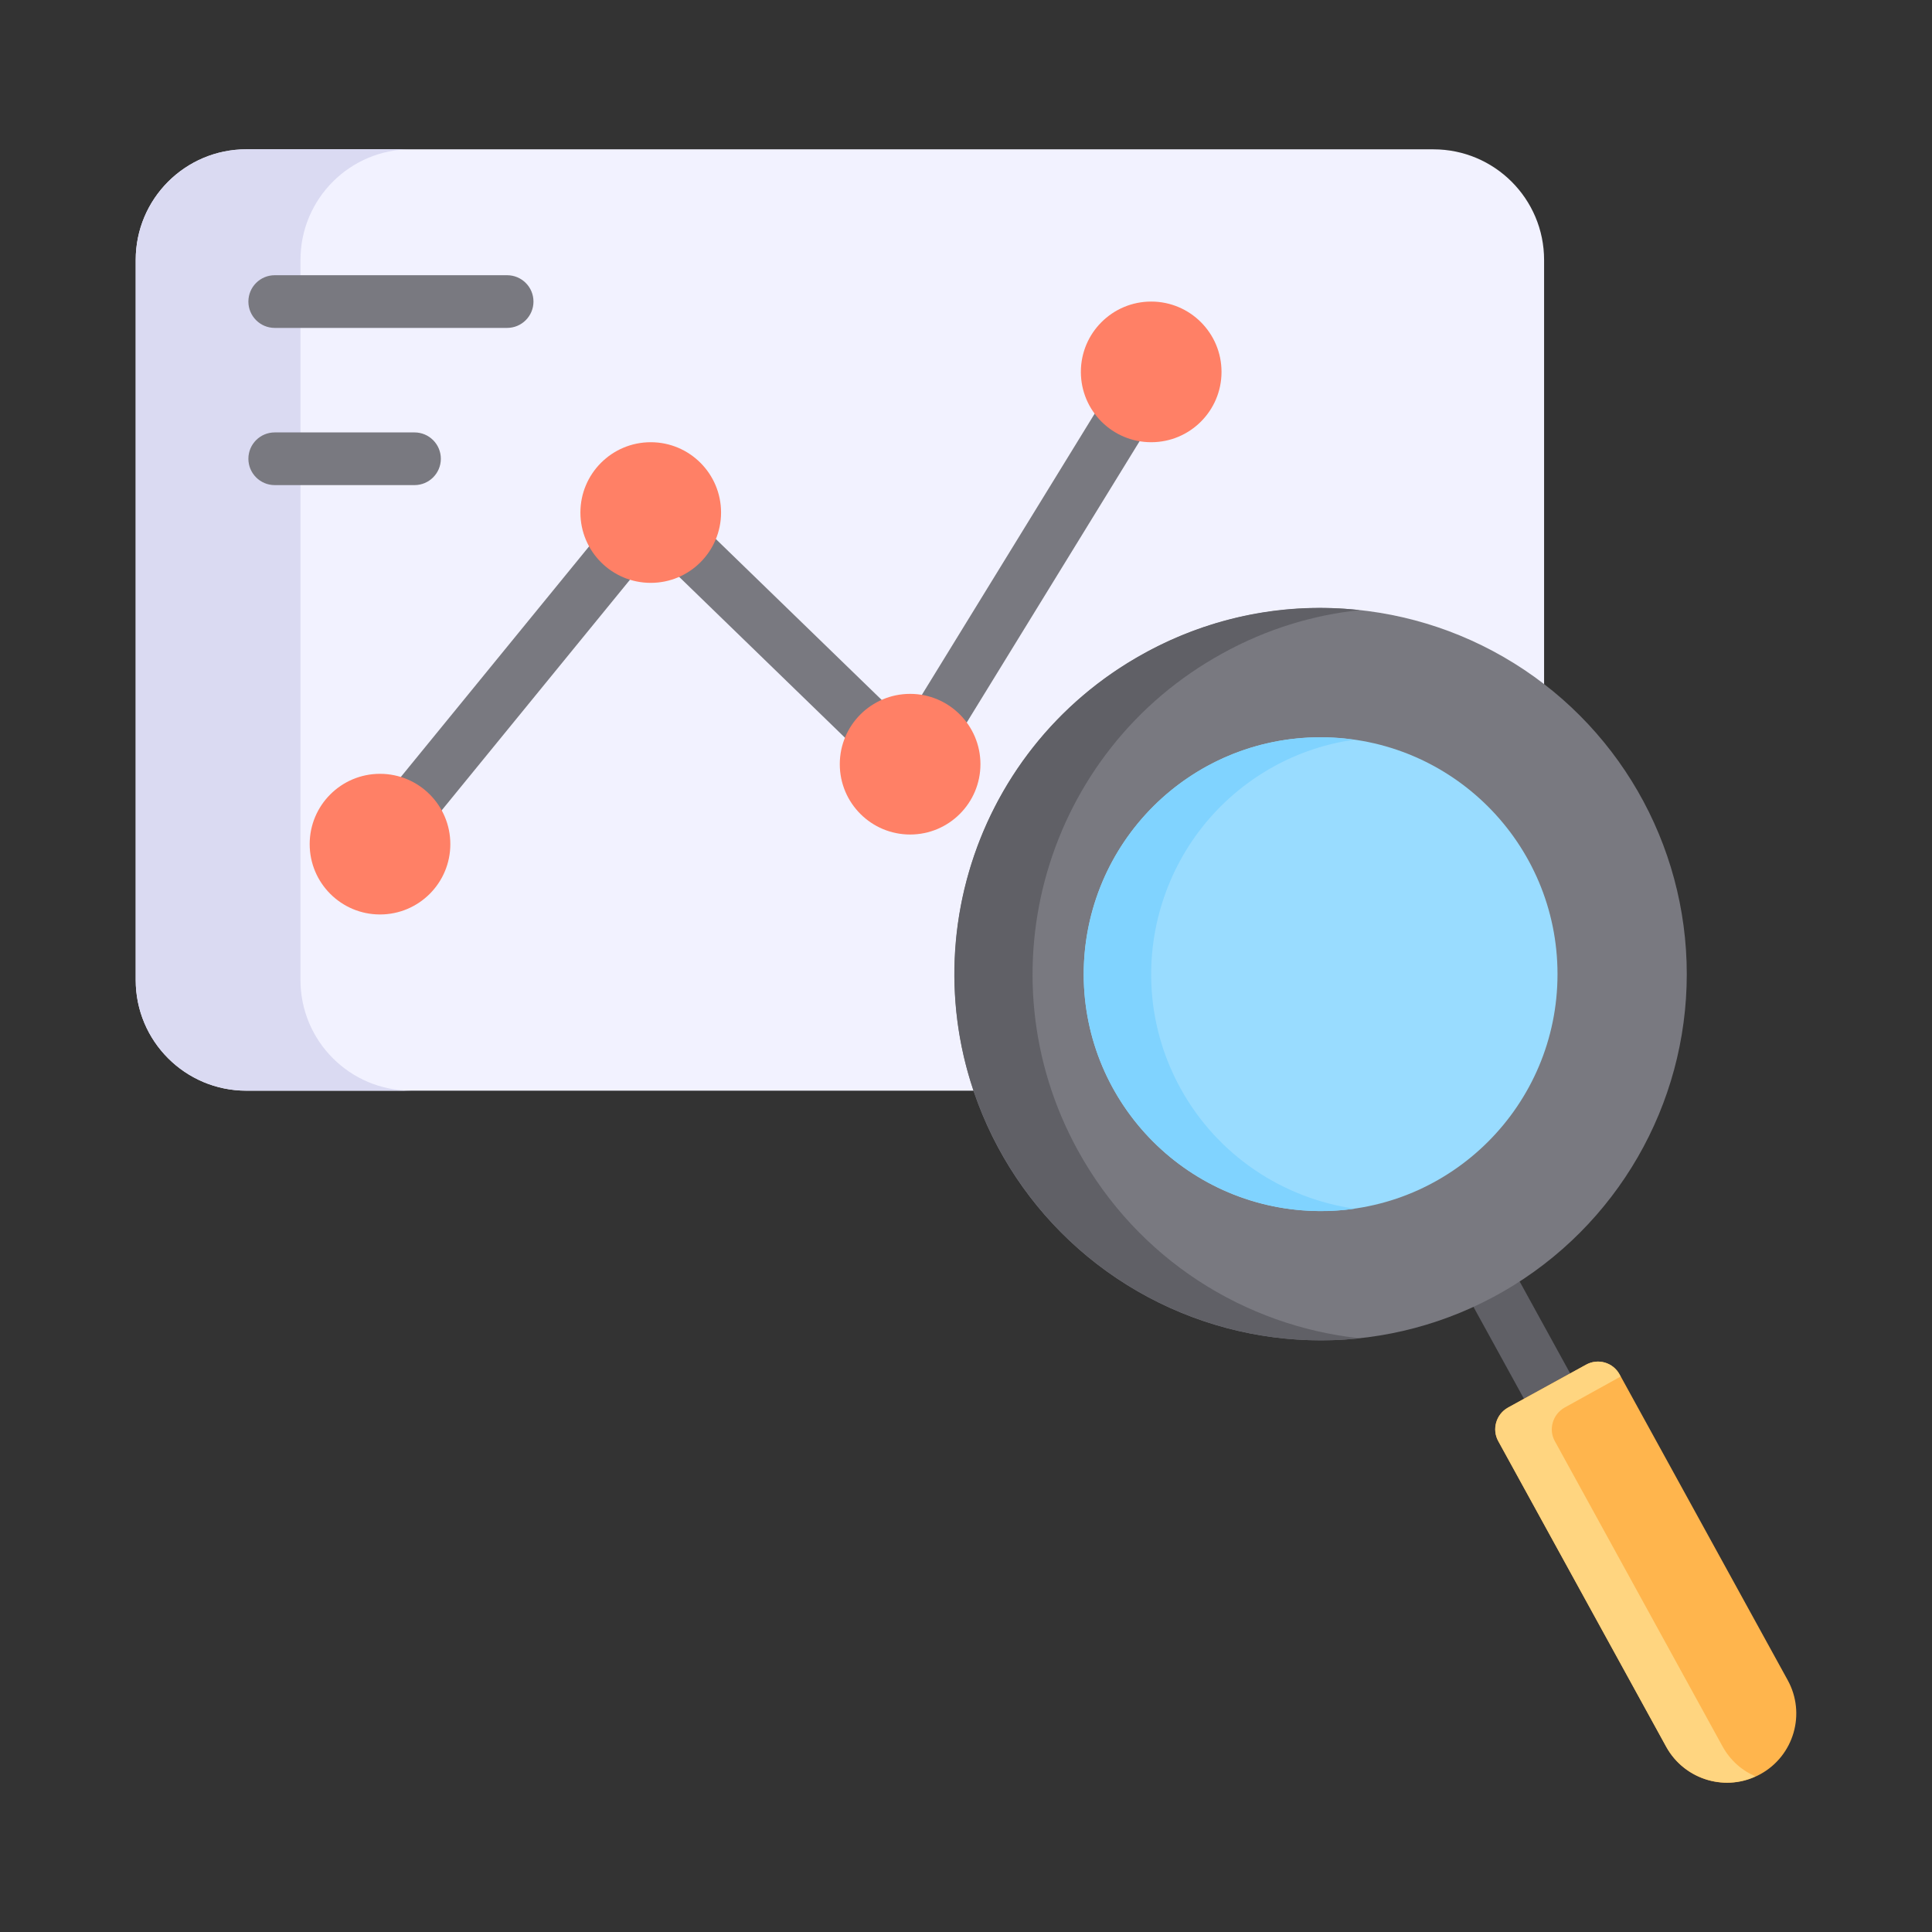 <svg xmlns="http://www.w3.org/2000/svg" xml:space="preserve" id="market-analysis" x="0" y="0" style="enable-background:new 0 0 55 55" version="1.1" viewBox="0 0 55 55">
  <rect x="0" y="0" width="55" height="55" fill="#333333" stroke="none"/>
  <g>
    <g>
      <path d="M44.042,40.209c-0.265,0-0.521-0.141-0.658-0.389l-1.425-2.593
			c-0.2-0.363-0.067-0.819,0.296-1.019c0.364-0.201,0.819-0.066,1.019,0.296
			l1.425,2.593c0.2,0.363,0.067,0.819-0.296,1.019
			C44.288,40.179,44.164,40.209,44.042,40.209z" style="fill:#606066"></path>
    </g>
    <path d="M43.957,7.401v20.499c0,1.74-1.41,3.15-3.15,3.15H7.013
		c-1.74,0-3.15-1.41-3.15-3.15V7.401c0-1.74,1.41-3.15,3.15-3.15h33.793
		C42.546,4.251,43.957,5.661,43.957,7.401z" style="fill:#f2f2ff"></path>
    <path d="M11.704,31.049H7.014c-1.74,0-3.15-1.41-3.15-3.15v-20.5
		c0-1.74,1.41-3.15,3.15-3.15h4.69c-1.74,0-3.15,1.41-3.15,3.15v20.5
		C8.554,29.639,9.964,31.049,11.704,31.049z" style="fill:#dadaf2"></path>
    <g>
      <path d="M10.818,24.781c-0.167,0-0.334-0.056-0.474-0.169
			c-0.321-0.262-0.369-0.734-0.107-1.056l7.707-9.439
			c0.133-0.162,0.328-0.262,0.538-0.274c0.211-0.015,0.415,0.064,0.566,0.211
			l6.713,6.513l6.373-10.372c0.217-0.354,0.68-0.462,1.032-0.246
			c0.353,0.217,0.463,0.679,0.247,1.031l-6.863,11.169
			c-0.119,0.194-0.32,0.323-0.546,0.352c-0.23,0.03-0.452-0.048-0.616-0.206
			l-6.798-6.595l-7.19,8.807C11.251,24.687,11.035,24.781,10.818,24.781z" style="fill:#797980"></path>
    </g>
    <circle cx="10.818" cy="24.031" r="2.002" style="fill:#ff8066"></circle>
    <circle cx="18.525" cy="14.591" r="2.002" style="fill:#ff8066"></circle>
    <circle cx="25.909" cy="21.755" r="2.002" style="fill:#ff8066"></circle>
    <circle cx="32.772" cy="10.587" r="2.002" style="fill:#ff8066"></circle>
    <g>
      <path d="M14.436,9.335H7.821c-0.414,0-0.75-0.336-0.75-0.75s0.336-0.75,0.75-0.75
			h6.616c0.414,0,0.75,0.336,0.75,0.75S14.85,9.335,14.436,9.335z" style="fill:#797980"></path>
    </g>
    <g>
      <path d="M11.8,13.81H7.821c-0.414,0-0.75-0.336-0.75-0.75s0.336-0.75,0.75-0.75h3.979
			c0.414,0,0.75,0.336,0.75,0.75S12.214,13.81,11.8,13.81z" style="fill:#797980"></path>
    </g>
    <circle cx="37.595" cy="27.732" r="10.424" style="fill:#797980"></circle>
    <path d="M38.714,38.099c-4.06,0.43-8.16-1.55-10.25-5.35
		c-2.78-5.04-0.94-11.38,4.11-14.15c1.94-1.07,4.08-1.46,6.13-1.23
		c-1.33,0.14-2.65,0.54-3.9,1.23c-5.05,2.77-6.89,9.11-4.12,14.15
		C32.394,35.859,35.444,37.749,38.714,38.099z" style="fill:#606066"></path>
    <circle cx="37.595" cy="27.732" r="6.744" style="fill:#99dcff"></circle>
    <path d="M38.564,34.409c-2.7,0.39-5.48-0.9-6.88-3.43
		c-1.79-3.26-0.6-7.36,2.66-9.16c1.33-0.73,2.81-0.96,4.2-0.76
		c-0.78,0.11-1.55,0.36-2.28,0.76c-3.26,1.8-4.45,5.9-2.66,9.16
		C34.664,32.909,36.544,34.119,38.564,34.409z" style="fill:#80d3ff"></path>
    <path d="M50.114,50.507h-0c-0.954,0.525-2.154,0.176-2.678-0.778
		l-4.784-8.703c-0.187-0.341-0.063-0.769,0.278-0.956l2.222-1.221
		c0.341-0.187,0.769-0.063,0.956,0.278l4.784,8.703
		C51.417,48.783,51.069,49.982,50.114,50.507z" style="fill:#ffb54d"></path>
    <path d="M49.974,50.569c-0.92,0.43-2.04,0.06-2.54-0.84l-4.78-8.7
		c-0.19-0.34-0.06-0.77,0.28-0.96l2.22-1.22
		c0.34-0.19,0.77-0.06,0.95,0.28l0.03,0.06l-1.59,0.88
		c-0.34,0.19-0.47,0.62-0.28,0.96l4.78,8.7
		C49.264,50.119,49.594,50.409,49.974,50.569z" style="fill:#ffd580"></path>
  </g>
</svg>
